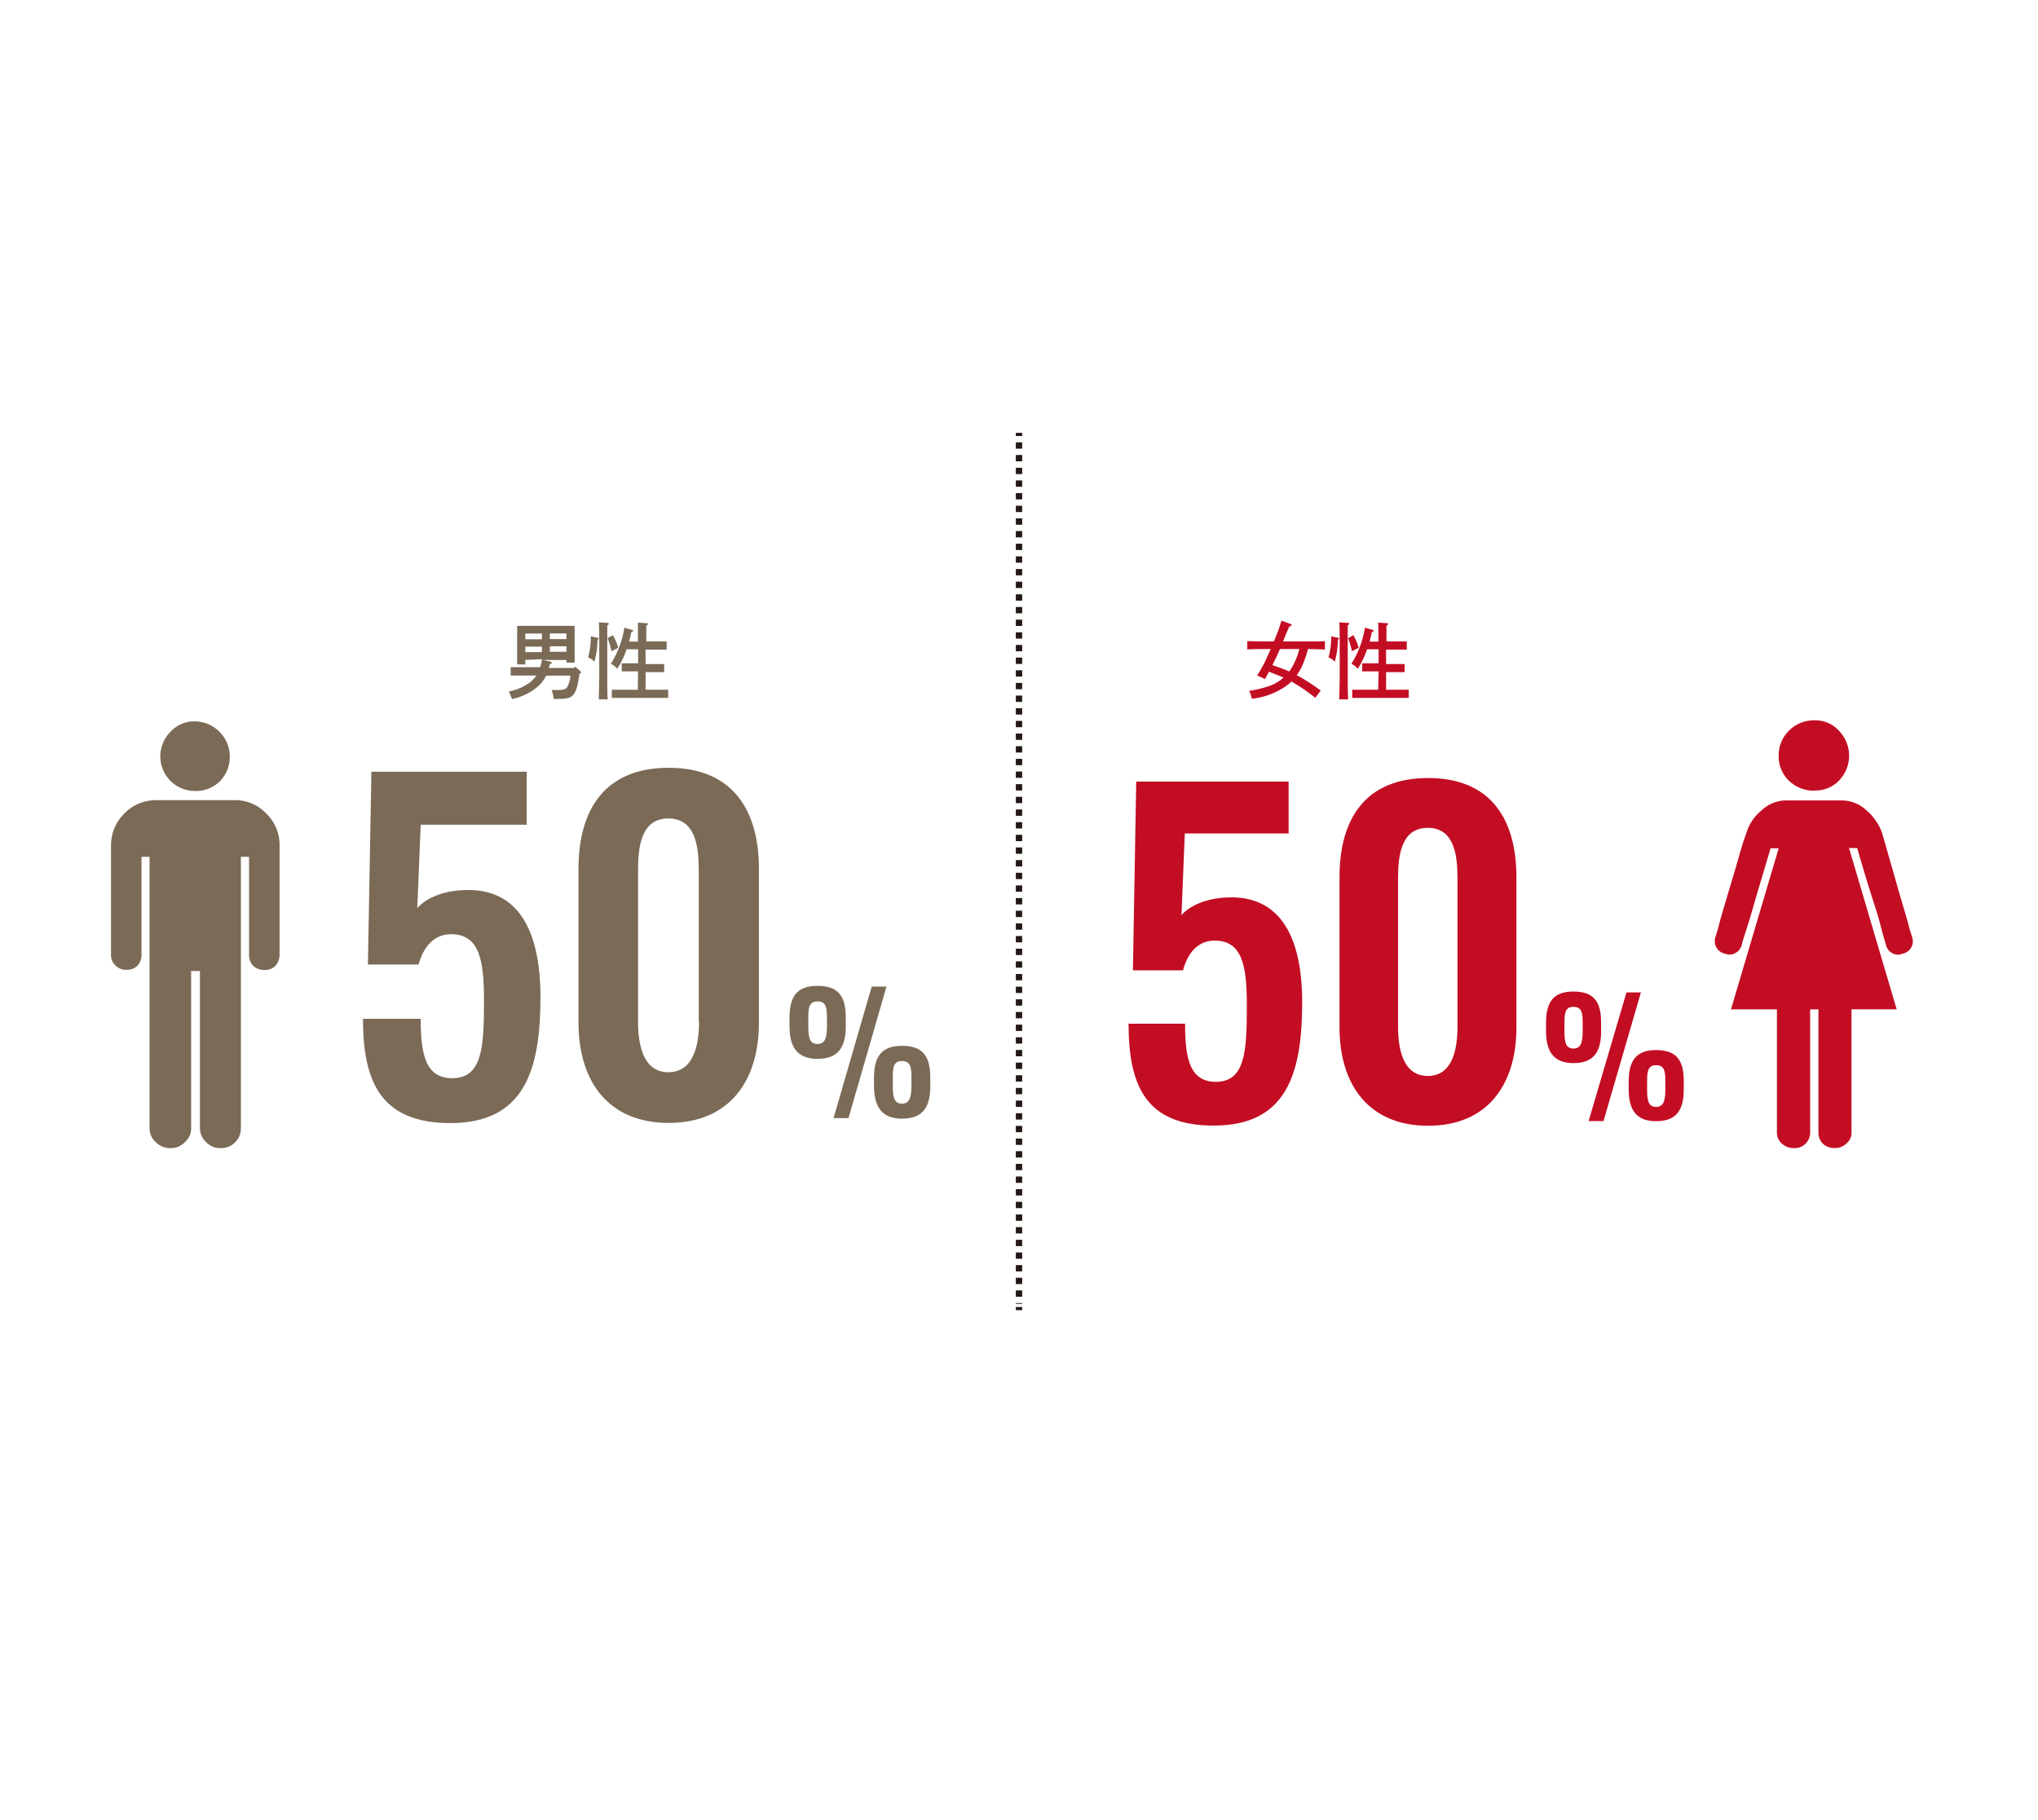 <svg xmlns="http://www.w3.org/2000/svg" viewBox="0 0 322 287.62"><g data-name="レイヤー 2"><g data-name="レイヤー 1"><path fill="#fff" d="M0 0h322v287.62H0z"/><path fill="none" stroke="#231815" stroke-miterlimit="10" d="M161 68.4v.5"/><path fill="none" stroke="#231815" stroke-miterlimit="10" stroke-dasharray="1 1 1 1" d="M161 69.9v3.52"/><path fill="none" stroke="#231815" stroke-miterlimit="10" stroke-dasharray="1 1 1 1 1 1" d="M161 73.92v132.12"/><path fill="none" stroke="#231815" stroke-miterlimit="10" d="M161 206.54v.5"/><path d="M57.35 161h9.12c0 5.61.74 9.46 5.13 9.39 4.6-.13 4.87-4.93 4.87-12.23 0-6.35-.68-10.53-5.2-10.53-2.64 0-4.33 1.89-5.14 4.79h-8l.55-30.46h24.54v8.37H66.47l-.54 13.18c1.35-1.56 4-2.71 7.23-2.84 8.65-.48 12.23 6.28 12.23 16.89 0 11.41-2.44 19.92-14.26 19.92-10.94-.03-13.78-6.48-13.78-16.48zm34.05.58v-24.25c0-9.59 4.32-16 14.25-16s14.26 6.48 14.26 16v24.25c0 9.32-4.73 15.87-14.26 15.87S91.4 170.9 91.4 161.58zm19-.14v-24c0-3.71-.54-8.1-4.8-8.1s-4.79 4.39-4.79 8.1v24c0 3.52.74 8 4.79 8s4.85-4.44 4.85-8zm14.34.7v-1.25c0-3.44 1.18-5.1 4.43-5.1s4.46 1.61 4.46 5v1.41c0 3.33-1.23 5.13-4.46 5.13s-4.43-1.88-4.43-5.19zm5.92 0v-1.23c0-1.66-.13-2.66-1.49-2.66s-1.46 1-1.46 2.69v1.23c0 1.66.16 2.81 1.46 2.81s1.49-1.22 1.49-2.89zm7.07-6.23h2.33l-6 20.78h-2.36zm.36 15.68v-1.25c0-3.38 1.18-5.07 4.43-5.07s4.46 1.61 4.46 5v1.39c0 3.35-1.23 5.12-4.46 5.12s-4.43-1.91-4.43-5.24zm5.92 0v-1.23c0-1.69-.13-2.69-1.49-2.69s-1.46 1-1.46 2.69v1.23c0 1.66.15 2.82 1.46 2.82s1.48-1.25 1.48-2.89z" fill="#7a6a56"/><path d="M178.31 161.77h8.93c0 5.49.72 9.26 5 9.19 4.5-.13 4.76-4.83 4.76-12 0-6.22-.66-10.32-5.09-10.32-2.58 0-4.23 1.86-5 4.7H179l.52-29.83h24.08v8.2h-16.4l-.53 12.9c1.32-1.52 4-2.65 7.07-2.78 8.47-.46 12 6.15 12 16.54 0 11.17-2.38 19.5-13.95 19.5-10.7.03-13.48-6.25-13.48-16.1zm33.33.59v-23.74c0-9.39 4.23-15.67 14-15.67s13.95 6.35 13.95 15.67v23.74c0 9.13-4.63 15.54-13.95 15.54s-14-6.41-14-15.54zm18.64-.13v-23.48c0-3.63-.52-7.93-4.69-7.93s-4.7 4.3-4.7 7.93v23.48c0 3.44.73 7.8 4.7 7.8s4.69-4.36 4.69-7.8zm13.99.69v-1.23c0-3.36 1.15-5 4.34-5s4.36 1.58 4.36 4.89V163c0 3.26-1.2 5-4.36 5s-4.34-1.85-4.34-5.08zm5.79 0v-1.2c0-1.63-.12-2.61-1.45-2.61s-1.43 1-1.43 2.63v1.21c0 1.63.15 2.75 1.43 2.75s1.45-1.2 1.45-2.83zm6.92-6.09h2.28l-5.91 20.33H251zm.35 15.34v-1.23c0-3.31 1.16-5 4.34-5s4.36 1.58 4.36 4.89v1.35c0 3.29-1.2 5-4.36 5s-4.34-1.8-4.34-5.06zm5.79 0v-1.21c0-1.65-.12-2.63-1.45-2.63s-1.43 1-1.43 2.63v1.21c0 1.63.15 2.75 1.43 2.75s1.45-1.22 1.45-2.82z" fill="#c30d23"/><path d="M83 104.28v.72h-1.29v-6.1h9.08v5.81H89.5v-.42h-3.74l1.23.28c.11 0 .18.09.18.17s0 .14-.3.21c-.06.21-.1.42-.15.61h4l.16-.21.82.72c.08.08.1.12.1.19s-.06.14-.25.2c-.23 1.85-.53 2.83-1 3.36s-1 .63-3 .63h-.09a4.8 4.8 0 00-.31-1.41h1c.81 0 1.14-.09 1.38-.34a4 4 0 00.59-1.93h-3.83a5.43 5.43 0 01-1.67 2 8.62 8.62 0 01-3.74 1.69 10 10 0 00-.49-1.19 8.14 8.14 0 003.36-1.45 4.51 4.51 0 001-1.07h-4.07v-1.31h4.67a11.11 11.11 0 00.29-1.27zm2.62-4.16H83v.9h2.62zM83 102.19v.87h2.62v-.87zm6.5-1.19v-.9h-2.62v.9zm-2.62 2h2.62v-.87h-2.62zm7.57-2.21a.14.14 0 01.13.15.12.12 0 01-.06.12h-.11a14.12 14.12 0 01-.49 3.5 2.77 2.77 0 00-1-.67 11.45 11.45 0 00.42-3.33zM96 98.44c.11 0 .19.06.19.13s-.07.15-.24.25v7.84c0 1.73 0 3 .06 3.86h-1.4c0-.86.07-2.16.07-3.86v-4.43c0-2.17 0-3.47-.08-3.88zm.82 1.93a8.08 8.08 0 01.86 2l-1.07.55a12.65 12.65 0 00-.61-2.06zm4 5.73h-2.59v-1.28h2.59v-2.22H99l-.11.32a12.77 12.77 0 01-1.37 2.77 3.29 3.29 0 00-1-.8 14.87 14.87 0 002.13-5.7l1.17.34c.15 0 .22.08.22.15s-.08.13-.29.21c-.12.58-.23 1-.36 1.5h1.4v-3l1.34.09c.15 0 .23 0 .23.13s-.07.15-.25.26v2.5h3.22v1.28H102v2.29h2.94v1.28H102V109h3.57v1.29h-8.9V109h4.1z" fill="#7a6a56"/><path d="M206.67 102.57a23 23 0 01-.79 2.34 8.12 8.12 0 01-1 1.79 23 23 0 012.09 1.24c.58.38 1.14.78 1.71 1.18l-.88 1.15a28.07 28.07 0 00-3.76-2.57c-.11.12-.23.23-.34.33a11.46 11.46 0 01-5.92 2.39 3.5 3.5 0 00-.44-1.23c2.87-.51 4.21-1 5.44-2.11-.75-.34-1.53-.63-2.3-.94-.18.4-.39.78-.6 1.17l-1.25-.57c.49-.81 1-1.63 1.37-2.47.26-.56.51-1.13.76-1.7h-1.06c-.72 0-1.91 0-2.63.06v-1.31c.69 0 1.88.05 2.63.05h1.56c.27-.62.53-1.25.76-1.89.16-.46.3-.94.46-1.4l1.44.53c.11 0 .14.09.14.17s0 .12-.34.21c-.36.78-.39.86-1 2.38h4c.83 0 2 0 2.62-.05v1.31c-.7 0-1.82-.06-2.62-.06zm-4.44 0c-.37.86-.78 1.7-1.19 2.54.9.31 1.8.62 2.67 1a10.7 10.7 0 001.58-3.55zm9.2-1.78a.14.14 0 01.13.15.13.13 0 01-.07.12h-.1a14.12 14.12 0 01-.49 3.5 2.91 2.91 0 00-1-.67 11.12 11.12 0 00.42-3.33zm1.57-2.35c.1 0 .18.06.18.13s-.07.15-.24.25v7.84c0 1.73 0 3 .07 3.86h-1.41c0-.86.07-2.16.07-3.86v-4.43c0-2.17 0-3.47-.08-3.88zm.82 1.93a8.44 8.44 0 01.85 2l-1.07.55a12.6 12.6 0 00-.6-2.06zm4 5.73h-2.59v-1.28h2.59v-2.22H216l-.12.32a13.22 13.22 0 01-1.36 2.77 3.32 3.32 0 00-1-.8 14.71 14.71 0 002.13-5.7l1.18.34c.14 0 .21.08.21.15s-.08.13-.29.21c-.12.58-.23 1-.36 1.5h1.4v-1c0-1.05 0-1.6-.05-2l1.35.09c.14 0 .22 0 .22.13s-.06.15-.25.26v2.5h3.21v1.28H219v2.29h2.93v1.28H219V109h3.57v1.29h-8.92V109h4.1z" fill="#c30d23"/><path d="M24.65 126.45a7 7 0 00-5 2.09 7.14 7.14 0 00-2.11 5v17.34a2.17 2.17 0 00.72 1.7 2.26 2.26 0 001.7.67 2.32 2.32 0 001.78-.67 2.53 2.53 0 00.62-1.7V135.4h1.27v42.91a2.89 2.89 0 001 2.19 3.07 3.07 0 002.27.93 3 3 0 002.3-.93 2.84 2.84 0 001-2.19v-24.87h1.39v24.87a3 3 0 001 2.19 3 3 0 002.37.93 2.93 2.93 0 002.19-.93 3 3 0 00.91-2.19V135.4h1.29v15.51a2.4 2.4 0 00.64 1.7 2.54 2.54 0 001.78.67 2.25 2.25 0 001.76-.67 2.7 2.7 0 00.64-1.7v-17.34a6.87 6.87 0 00-2.09-5 6.74 6.74 0 00-5-2.12zm6.19-1.45a5.43 5.43 0 003.92-1.55 5.59 5.59 0 00-3.92-9.45 5.07 5.07 0 00-3.92 1.66 5.48 5.48 0 003.92 9.34z" fill="#7a6a56"/><path d="M286 159.51v19.36a2.44 2.44 0 01-2.56 2.56 2.67 2.67 0 01-1.91-.72 2.27 2.27 0 01-.78-1.84v-19.36h-7.26l7.54-25.46h-1.29c-.82 2.84-1.52 5.14-2.06 6.95s-1 3.54-1.53 5.19-.88 2.69-.93 3.05a2.07 2.07 0 01-2.17 1.61l-.57-.16a2 2 0 01-1.55-2 1.23 1.23 0 01.15-.7c0-.18.28-.83.54-1.91s.68-2.43 1.14-4 1-3.31 1.53-5.14 1-3.62 1.65-5.33a7.15 7.15 0 012.38-3.54 5.65 5.65 0 013.83-1.58H291a5.69 5.69 0 013.91 1.58 8.47 8.47 0 012.45 3.54c.49 1.71 1 3.5 1.53 5.33s1 3.57 1.47 5.14.86 2.9 1.17 4a12.39 12.39 0 00.57 1.91l.12.57a2 2 0 01-1.57 2.14l-.55.16a2 2 0 01-2.14-1.61c-.11-.36-.42-1.39-.85-3.05s-1-3.35-1.58-5.19-1.27-4.11-2.1-7h-1.29l7.53 25.49h-7.14v19.36a2.14 2.14 0 01-.8 1.84 2.51 2.51 0 01-1.86.72 2.55 2.55 0 01-1.89-.72 2.47 2.47 0 01-.67-1.84v-19.35zm.73-34.59a5.13 5.13 0 003.82-1.56 5.65 5.65 0 000-7.88 5 5 0 00-3.82-1.65 5.56 5.56 0 00-4.09 1.65 5.41 5.41 0 00-1.61 3.91 5.31 5.31 0 001.63 4 5.72 5.72 0 004.07 1.56z" fill="#c30d23"/></g></g></svg>